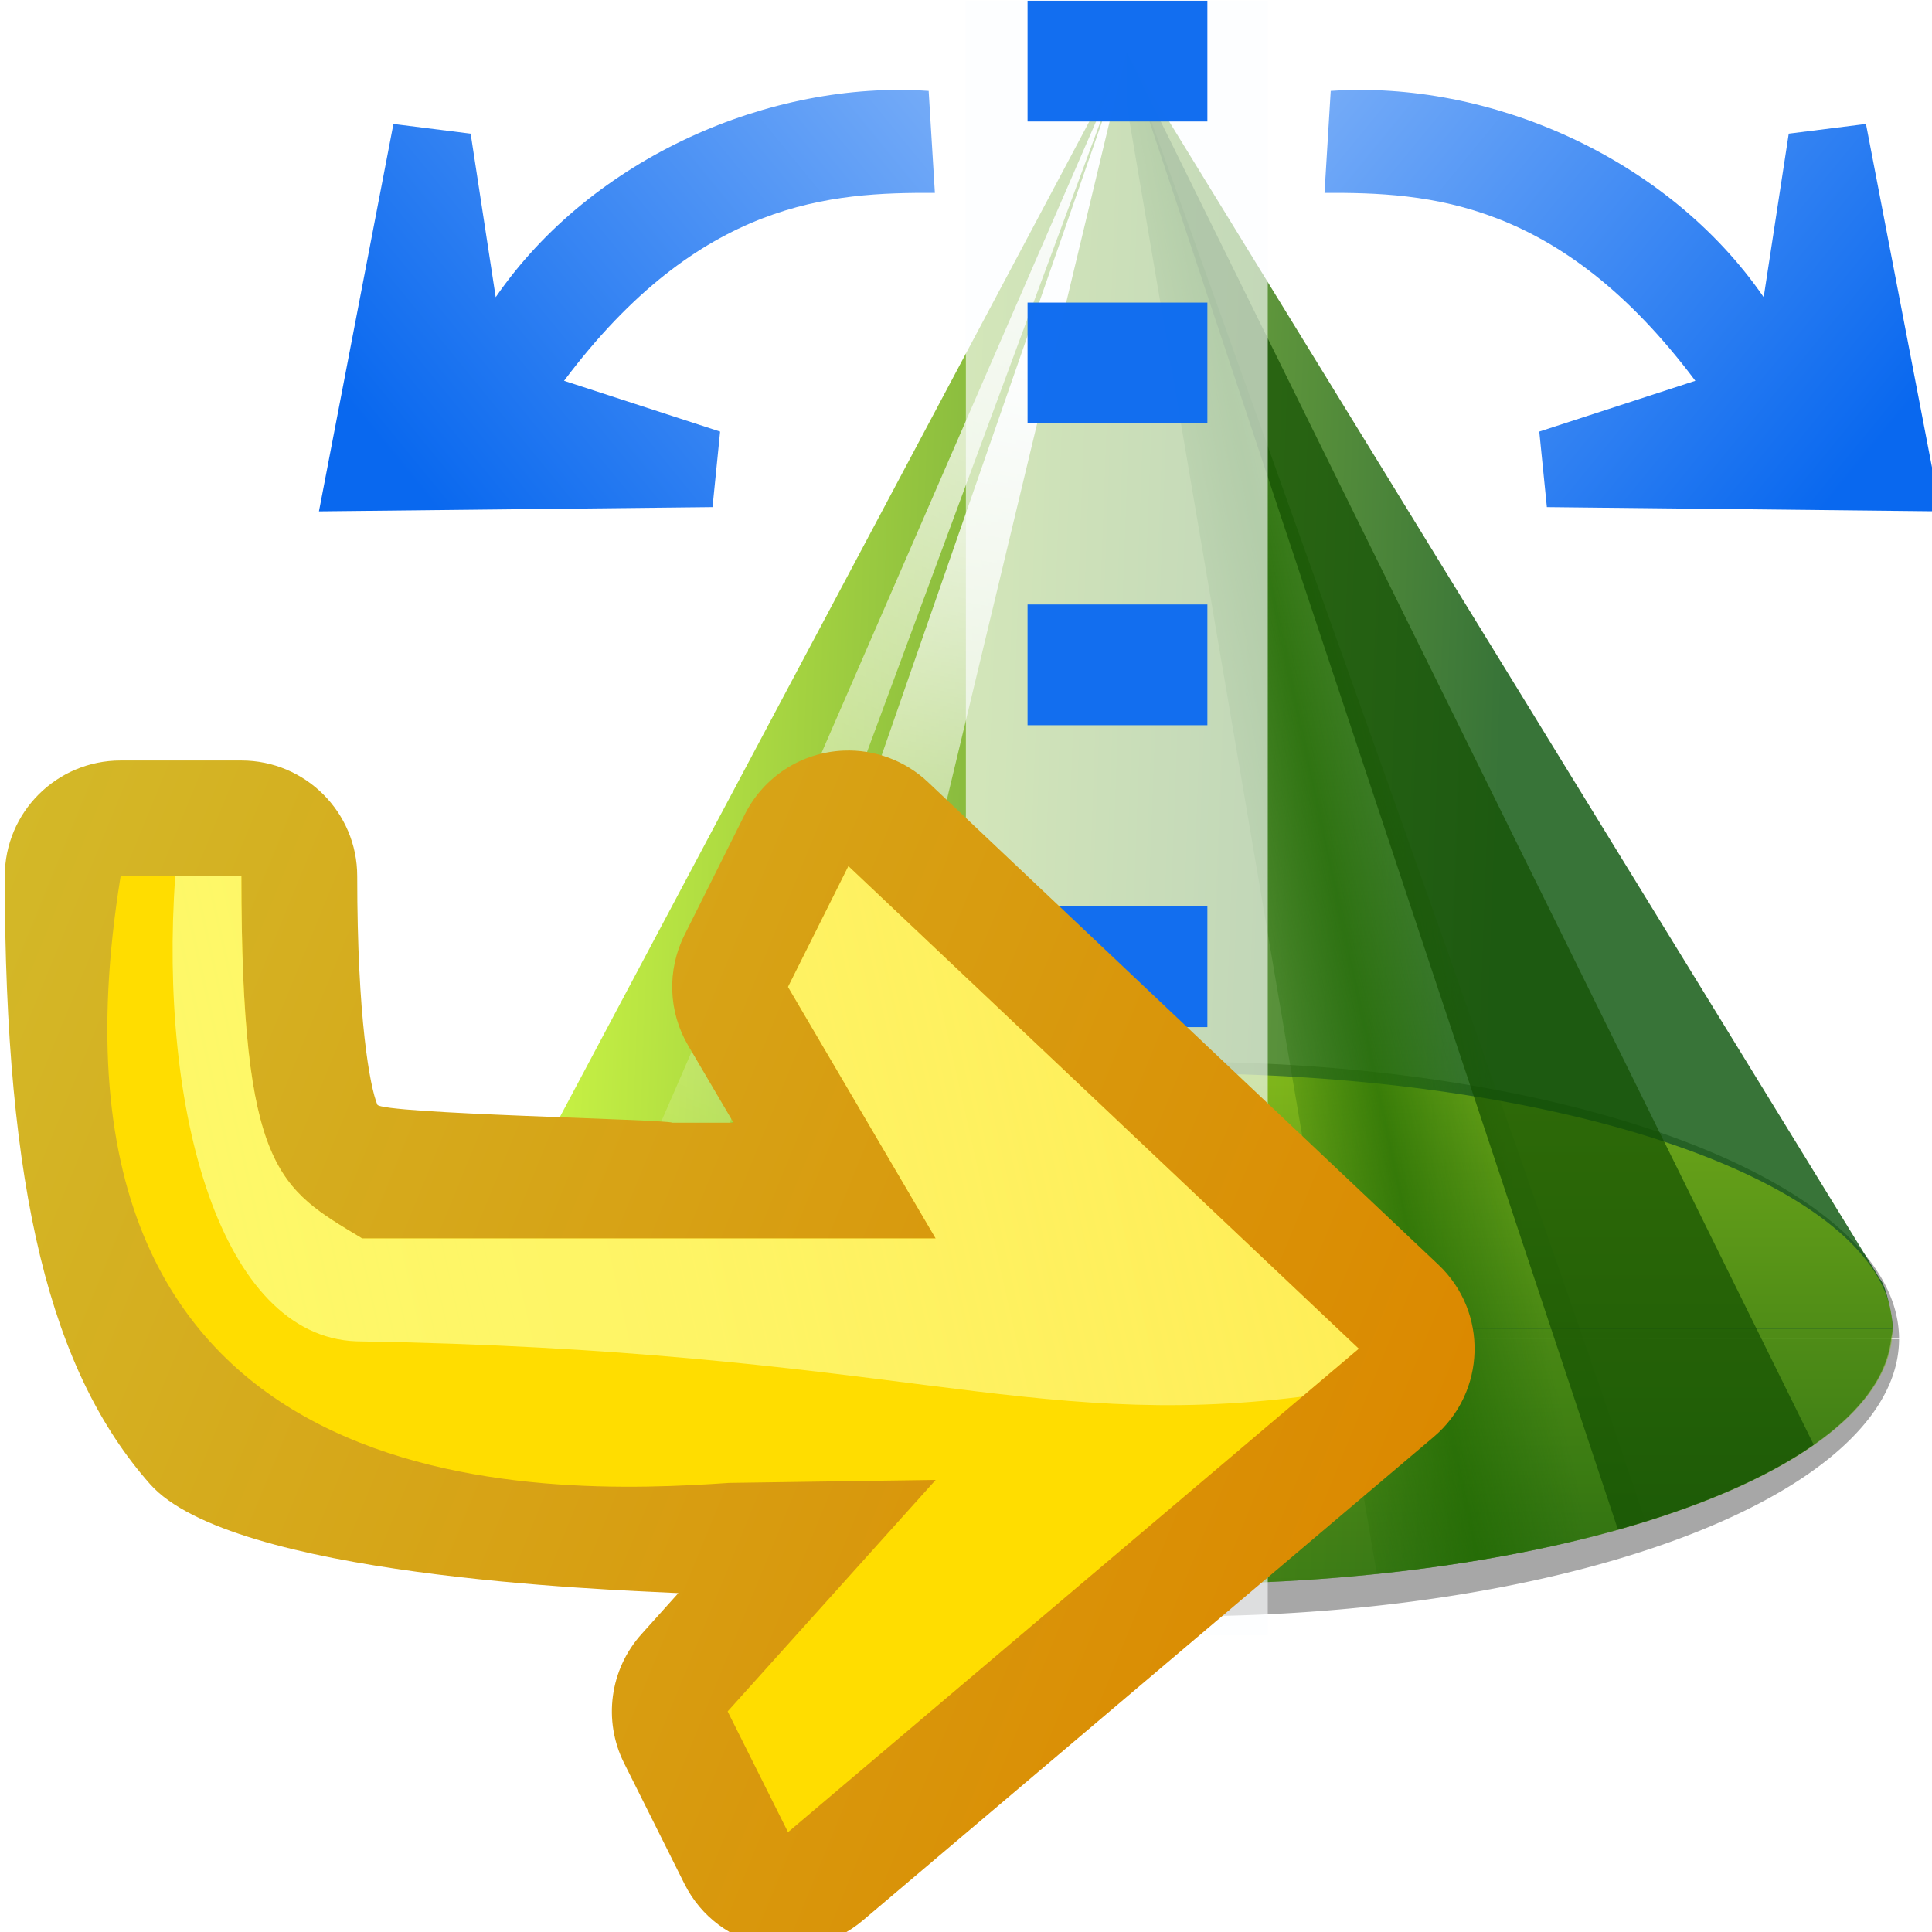 <svg height="16" width="16" xmlns="http://www.w3.org/2000/svg" xmlns:xlink="http://www.w3.org/1999/xlink"><linearGradient id="a"><stop offset="0" stop-color="#cbff10"/><stop offset="1" stop-color="#004d00"/></linearGradient><linearGradient id="b"><stop offset="0" stop-color="#fff"/><stop offset="1" stop-color="#fff" stop-opacity="0"/></linearGradient><linearGradient id="c" gradientTransform="matrix(1 0 0 1.667 0 -2.667)" gradientUnits="userSpaceOnUse" x1="64" x2="64" xlink:href="#a" y1="48" y2="88"/><linearGradient id="d" gradientUnits="userSpaceOnUse" x1="60" x2="24" xlink:href="#b" y1="8" y2="104"/><linearGradient id="e" gradientUnits="userSpaceOnUse" x1="52" x2="40" xlink:href="#b" y1="28" y2="100"/><linearGradient id="f" gradientUnits="userSpaceOnUse" x1="66.51" x2="83.854" y1="65.865" y2="62.174"><stop offset="0" stop-color="#206902" stop-opacity=".195"/><stop offset=".5" stop-color="#206902" stop-opacity=".992"/><stop offset="1" stop-color="#206902" stop-opacity=".169"/></linearGradient><filter id="g" color-interpolation-filters="sRGB" height="1.142" width="1.295" x="-.148" y="-.071"><feGaussianBlur stdDeviation="3.2"/></filter><linearGradient id="h" gradientUnits="userSpaceOnUse" x1="8" x2="89.013" xlink:href="#a" y1="64" y2="67"/><clipPath id="i"><path d="m60 4-51.002 95.902c-.454 1.326-1.113 2.943-.902 3.328.004.003.008.005.012.008-.05.26-.086.52-.107.781.03 11.042 25.11 19.986 56.027 19.98 30.15-.017 54.849-8.557 55.877-19.318.059-.226.096-.453.096-.682l-.014-.023h.014c.001-.003-.001-.012 0-.016.042-.164-.025-.665-.129-1.232-.015-.089-.031-.177-.049-.266-.197-.967-.509-2.06-.812-2.363z"/></clipPath><filter id="j" color-interpolation-filters="sRGB" height="1.225" width="1.082" x="-.041" y="-.113"><feGaussianBlur stdDeviation="1.994"/></filter><linearGradient id="k" gradientTransform="matrix(-.734 .6 -.6 -.734 112.138 -14.89)" gradientUnits="userSpaceOnUse" x1="113.157" x2="39.268" y1="25.786" y2="25.786"><stop offset="0" stop-color="#0968ef"/><stop offset="1" stop-color="#aecffc"/></linearGradient><linearGradient id="l" gradientUnits="userSpaceOnUse" x1="-35.67" x2="184.365" y1="61.496" y2="11.854"><stop offset="0" stop-color="#fdff63"/><stop offset="1" stop-color="#fff" stop-opacity="0"/></linearGradient><linearGradient id="m" gradientTransform="matrix(2.304 0 0 2.302 102.811 14.684)" gradientUnits="userSpaceOnUse" x1="-65.249" x2="-2.217" y1="6.7" y2="32.435"><stop offset="0" stop-color="#cfd13d"/><stop offset="1" stop-color="#db8900"/></linearGradient><g transform="matrix(.125 0 0 .125 -.001 .006)"><g transform="matrix(.846 0 0 .846 23.872 0)"><path d="m125 102.75a58.5 21.25 0 0 1 -58.472 21.25 58.5 21.25 0 0 1 -58.528-21.23 58.5 21.25 0 0 1 58.416-21.27 58.5 21.25 0 0 1 58.584 21.209l-58.5.041z" fill="#202020" fill-opacity=".393" filter="url(#j)" transform="matrix(.962 0 0 1.022 .263 -.205)"/><path d="m60 4-51.002 95.902c-.454 1.326-1.113 2.943-.902 3.328.004.003.008.005.012.008-.05.26-.086.52-.107.781.03 11.042 25.11 19.986 56.027 19.98 30.15-.017 54.849-8.557 55.877-19.318.059-.226.096-.453.096-.682l-.014-.023h.014c.001-.003-.001-.012 0-.016.042-.164-.025-.665-.129-1.232-.015-.089-.031-.177-.049-.266-.197-.967-.509-2.06-.812-2.363z" fill="url(#h)" fill-rule="evenodd" opacity=".78"/><path d="m120 104a56 20 0 0 1 -55.973 20 56 20 0 0 1 -56.027-19.981 56 20 0 0 1 55.92-20.019 56 20 0 0 1 56.08 19.962l-56.0.038z" fill="url(#c)" opacity=".505"/><g fill-rule="evenodd"><path d="m60 4-40 92-4 8 4 8z" fill="url(#d)"/><path d="m60 4-24 100s-8-8-8-8z" fill="url(#e)"/><path d="m60 4v4l19.613 115.193c7.851-.817 15.004-2.222 21.025-4.09-8.409-25.615-40.639-115.104-40.639-115.104z" fill="url(#f)" opacity=".709"/><path clip-path="url(#i)" d="m60 4 38.498 115.732c6.358-1.784 11.619-4.048 15.334-6.645z" fill="#134f00" filter="url(#g)" opacity=".829"/></g></g><g fill-rule="evenodd" transform="matrix(.944 0 0 .944 14.248 -.635)"><path d="m45.191-4.738a6.258 6.258 0 0 0 -1.5.148c-8.981 1.995-17.364 7.341-23.248 14.879a6.258 6.258 0 0 0 -6.385-2.977l-5.393.881a6.258 6.258 0 0 0 -5.221 6.781l2.68 27.559a6.258 6.258 0 0 0 8.064 5.377l26.41-8.102a6.258 6.258 0 0 0 4.312-7.143l-.988-5.234a6.258 6.258 0 0 0 -5.975-5.094l-1.744-.049c3.866-5.595 8.139-6.604 13.029-8.021a6.258 6.258 0 0 0 4.141-8.143l-2.443-6.74a6.258 6.258 0 0 0 -5.74-4.123z" fill="#fff" fill-opacity=".362" transform="matrix(.959 .283 -.283 .959 7.315 -7.2)"/><path d="m7.3 36.51 27.622-.298.533-5.3-10.953-3.564c9.543-12.726 18.767-13.224 26.026-13.189l-.436-7.157c-11.092-.758-23.62 4.648-30.387 14.477l-1.758-11.477-5.42-.681z" fill="url(#k)"/></g><g fill-rule="evenodd" transform="matrix(-.944 0 0 .944 135.459 -.635)"><path d="m45.191-4.738a6.258 6.258 0 0 0 -1.5.148c-8.981 1.995-17.364 7.341-23.248 14.879a6.258 6.258 0 0 0 -6.385-2.977l-5.393.881a6.258 6.258 0 0 0 -5.221 6.781l2.68 27.559a6.258 6.258 0 0 0 8.064 5.377l26.41-8.102a6.258 6.258 0 0 0 4.312-7.143l-.988-5.234a6.258 6.258 0 0 0 -5.975-5.094l-1.744-.049c3.866-5.595 8.139-6.604 13.029-8.021a6.258 6.258 0 0 0 4.141-8.143l-2.443-6.74a6.258 6.258 0 0 0 -5.74-4.123z" fill="#fff" fill-opacity=".362" transform="matrix(.959 .283 -.283 .959 7.315 -7.2)"/><path d="m7.3 36.51 27.622-.298.533-5.3-10.953-3.564c9.543-12.726 18.767-13.224 26.026-13.189l-.436-7.157c-11.092-.758-23.62 4.648-30.387 14.477l-1.758-11.477-5.42-.681z" fill="url(#k)"/></g><path d="m64 0h20v108.287h-20z" fill="#fcfdff" fill-opacity=".645" opacity=".99"/><g fill="#116df0"><path d="m68.086 0h11.914v8h-11.914z" opacity=".99"/><path d="m68.086 20h11.914v8h-11.914z" opacity=".99"/><path d="m68.086 40h11.914v8h-11.914z" opacity=".99"/><path d="m68.086 60h11.914v8h-11.914z" opacity=".99"/><path d="m68.086 80h11.914v8h-11.914z" opacity=".99"/><path d="m68 96h11.914v8h-11.914z" opacity=".99"/></g><g fill-rule="evenodd"><path d="m55.892 49.681c-2.788.118-5.292 1.737-6.54 4.23l-4.001 8.002c-1.16 2.32-1.067 5.069.248 7.305l3.007 5.116h-4.06c-.357-.227-19.286-.589-19.539-1.196-.487-1.167-1.332-5.675-1.332-15.136 0-4.233-3.436-7.665-7.674-7.665h-8.002c-4.238-0-7.674 3.431-7.674 7.665 0 20.968 3.071 32.852 9.618 40.269 5.384 6.099 30.07 6.995 35.008 7.228l-2.444 2.72c-2.102 2.341-2.559 5.728-1.152 8.541l3.997 7.997c2.223 4.448 8.032 5.638 11.828 2.423l37.815-32.029c3.483-2.952 3.628-8.272.311-11.409l-33.814-31.971c-1.507-1.424-3.526-2.178-5.599-2.09z" fill="url(#m)"/><path d="m90.029 89.308-33.812-31.97-4 8 9.783 16.662h-38c-5.537-3.343-8-4.436-8-24h-8c-6.883 42.396 28.446 41.01 40.308 40.197l13.692-.197-13.783 15.338 4 8z" fill="#fd0"/><path d="m56.217 57.338-4 8 9.783 16.662h-38c-5.537-3.343-8-4.436-8-24h-4.381c-1.108 15.599 3.039 30.491 11.996 30.818 35.442.57 44.413 5.961 62.664 3.664l3.75-3.176z" fill="url(#l)"/></g></g></svg>